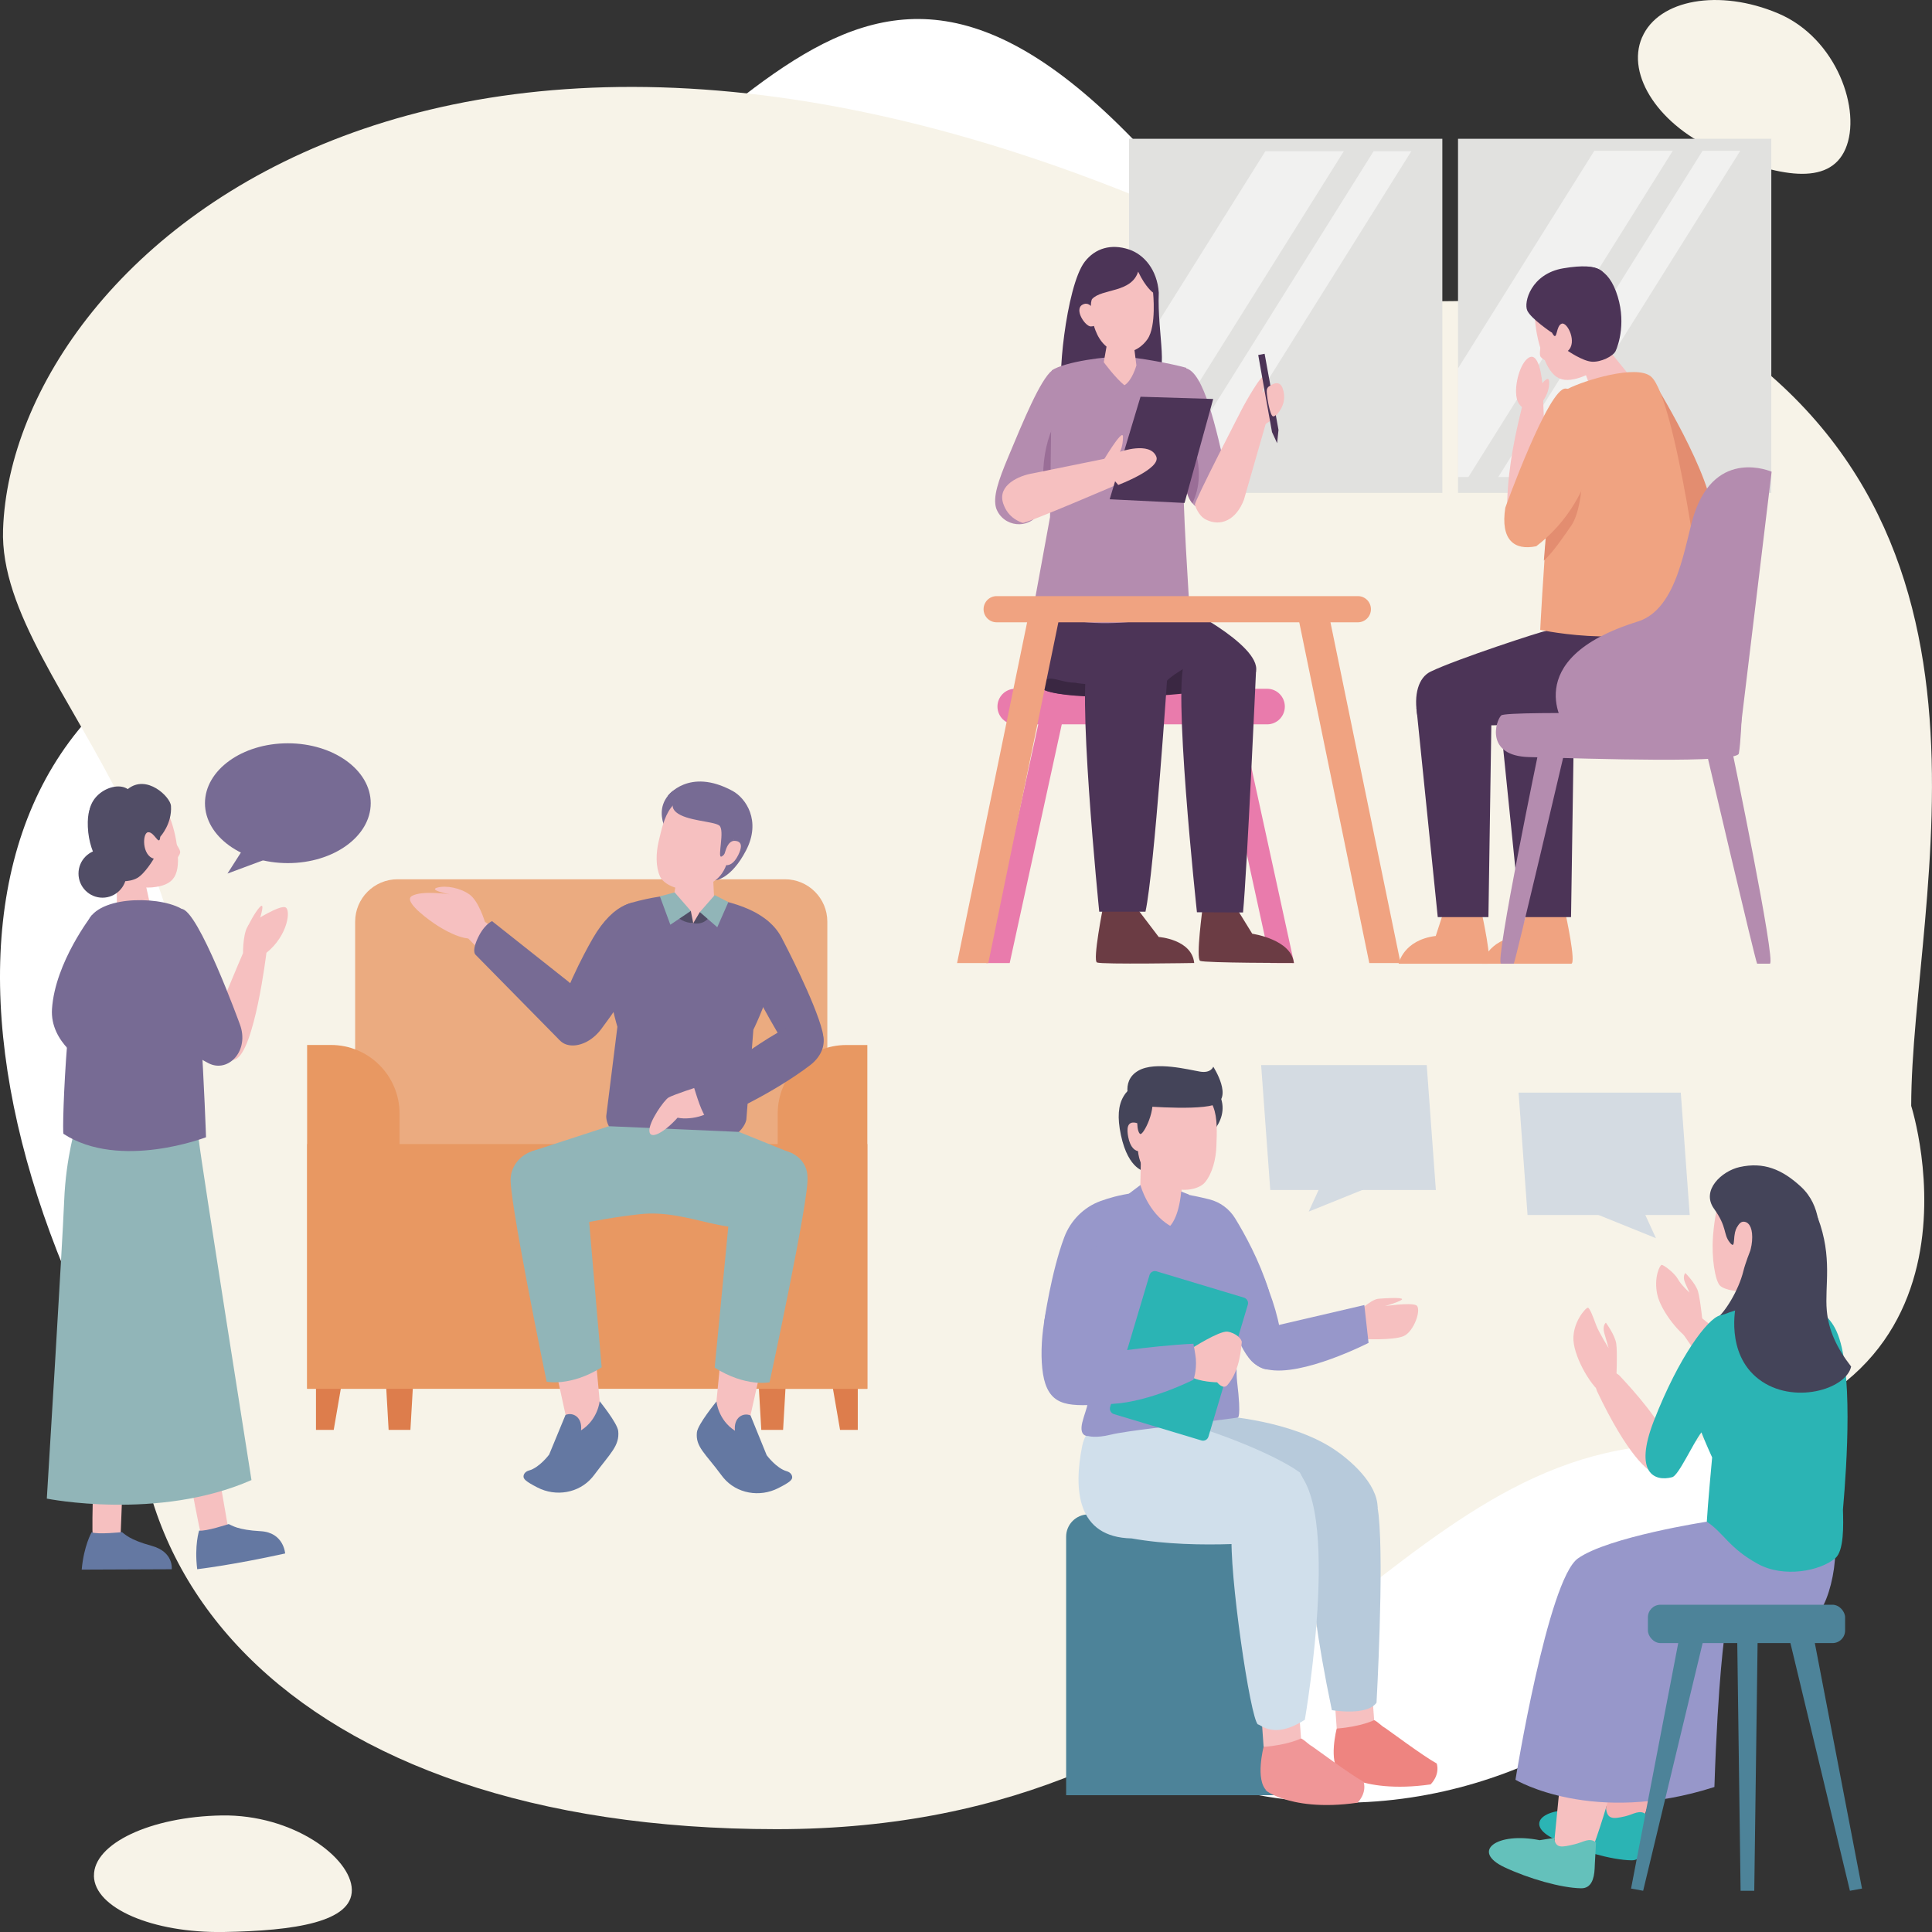 <?xml version="1.0" encoding="UTF-8"?>
<svg id="_レイヤー_2" data-name="レイヤー 2" xmlns="http://www.w3.org/2000/svg" xmlns:xlink="http://www.w3.org/1999/xlink" viewBox="0 0 366 366">
  <rect x="0" y="0" width="366" height="366" fill="#333333" stroke="none"/>
  <defs>
    <style>
      .cls-1 {
        fill: #e1e1df;
      }

      .cls-2 {
        fill: none;
      }

      .cls-3 {
        fill: #b48caf;
      }

      .cls-4 {
        fill: #f7f3e8;
      }

      .cls-5 {
        fill: #d4dbe2;
      }

      .cls-6 {
        fill: #9797ca;
      }

      .cls-7 {
        fill: #6b3c44;
      }

      .cls-8 {
        fill: #f0a381;
      }

      .cls-9 {
        fill: #dd7d4c;
      }

      .cls-10 {
        fill: #b7cadb;
      }

      .cls-11 {
        fill: #f09697;
      }

      .cls-12 {
        fill: #776b94;
      }

      .cls-13 {
        fill: #d0dfeb;
      }

      .cls-14 {
        fill: #36545d;
      }

      .cls-15 {
        clip-path: url(#clippath-1);
      }

      .cls-16 {
        fill: #ebab80;
      }

      .cls-17 {
        fill: #2bb4b4;
      }

      .cls-18 {
        fill: #3a2742;
      }

      .cls-19 {
        fill: #e38d70;
      }

      .cls-20 {
        fill: #fff;
      }

      .cls-21 {
        fill: #f3b0b1;
      }

      .cls-22 {
        fill: #91b5b8;
      }

      .cls-23 {
        fill: #9a6e97;
      }

      .cls-24 {
        fill: #4d8399;
      }

      .cls-25 {
        opacity: .52;
      }

      .cls-26 {
        fill: #4c3457;
      }

      .cls-27 {
        fill: #6478a2;
      }

      .cls-28 {
        fill: #e89862;
      }

      .cls-29 {
        fill: #f6c0c0;
      }

      .cls-30 {
        fill: #ee8480;
      }

      .cls-31 {
        fill: #444459;
      }

      .cls-32 {
        fill: #64c1bb;
      }

      .cls-33 {
        clip-path: url(#clippath);
      }

      .cls-34 {
        fill: #514d66;
      }

      .cls-35 {
        fill: #e97bac;
      }

      .cls-36 {
        fill: #8c8dc4;
      }
    </style>
    <clipPath id="clippath">
      <rect class="cls-2" x="213.89" y="28.65" width="59.35" height="61.8"/>
    </clipPath>
    <clipPath id="clippath-1">
      <rect class="cls-2" x="276.21" y="28.57" width="59.35" height="61.8"/>
    </clipPath>
  </defs>
  <g id="_レイヤー_1-2" data-name="レイヤー 1">
    <g>
      <g>
        <path class="cls-20" d="M299.57,329.02c-22.8,13.55-63.26,22.95-105.92-9.58-42.66-32.53-76.38,56.96-137.82-11C-5.6,240.48-22.97,148.85,37.58,121.01,109.05,88.15,100.38,51.56,125.57,30.67c42.97-35.63,68.93-63.76,161.73,104.5,69.88,126.7,56.34,167.64,12.27,193.84Z"/>
        <path class="cls-4" d="M362.06,209.5s18.99,59.29-48.14,64.29c-53.67,4-74.72,72.73-166.82,72.73S10.76,295.91,30.2,235.54C53.14,164.3-.51,131.32.58,100.28,2.43,47.34,88.36-29.18,246.88,51.7c24.18,12.33,55.08-1.68,70.54,6.91,68.21,37.89,44.64,111.29,44.64,150.9Z"/>
        <path class="cls-4" d="M311.08,7.08c3.11-7.22,14.66-9.25,25.78-4.54,11.13,4.71,15.86,18.45,12.75,25.66-3.11,7.22-12.9,5.18-24.03.47s-17.62-14.37-14.51-21.59Z"/>
        <path class="cls-4" d="M17.8,355.36c-.1-6.1,10.74-11.22,24.21-11.44,13.47-.22,24.54,7.98,24.64,14.08.1,6.1-10.8,7.78-24.27,8-13.48.22-24.48-4.54-24.59-10.63Z"/>
      </g>
      <g>
        <path class="cls-24" d="M206.19,286.89h32.31c2.33,0,4.22,1.89,4.22,4.22v48.98h-40.75v-48.98c0-2.33,1.89-4.22,4.22-4.22Z"/>
        <g>
          <path class="cls-21" d="M315.97,320.64c1.71,6.75-5.27,25.74-5.27,25.74,0,0-3.88,1.73-6.93-.45l3.47-25.21s8.25-2,8.73-.08Z"/>
          <path class="cls-17" d="M311.89,343.75c-1.26-1.03-2.41-.04-4.05.34-2.29.53-3.38.57-3.6-1.57l-3.03.79c-8.11-1.63-13.12,2.08-6.68,5.12,4.54,2.14,10.74,3.93,14.53,3.99,1.92.03,2.47-1.8,2.56-3.73l.04-.91.22-4.03Z"/>
          <path class="cls-29" d="M307.03,320.28c2.72,9.28-5.88,31.38-5.88,31.38,0,0-3.88,1.73-6.93-.45l3.66-37.39s8.53,4.35,9.15,6.45Z"/>
          <path class="cls-32" d="M302.35,349.04c-1.26-1.03-2.41-.04-4.05.34-2.29.53-3.65.92-3.86-1.21l-2.76.44c-8.11-1.63-13.12,2.08-6.68,5.12,4.54,2.14,10.74,3.93,14.53,3.99,1.92.03,2.47-1.8,2.56-3.73l.04-.91.22-4.03Z"/>
          <path class="cls-6" d="M323.34,288.27s-18.73,2.89-24.43,6.97c-5.7,4.08-11.82,41.92-11.82,41.92,0,0,14.65,8.78,37.69,1.37.69-21.08,2-29.24,2-29.24,0,0,9.93,1.94,16.94-2.94,3.37-2.34,5.83-15.89,2.07-18.87-3.97-3.16-17.86-.09-22.46.79Z"/>
          <path class="cls-29" d="M322.64,251.35s-.51-5.22-.98-6.75c-.47-1.52-2.39-3.44-2.39-3.44,0,0-.6.59-.03,1.88.57,1.29.82,1.83.82,1.83,0,0-1.58-1.43-2.21-2.58-.63-1.15-2.7-2.69-3.06-2.67-.36.02-1.52,2.41-.84,5.59.68,3.18,4.57,8.1,6.93,8.91,2.36.81,3.07-.73,1.76-2.76Z"/>
          <path class="cls-29" d="M329.24,264.57c-3.46-2.02-8.07-8.41-10.3-11.72-.6-.88-.5-2.05.21-2.84.18-.2.38-.4.58-.6.82-.78,1.74-.44,2.63.26,10.38,8.1,13.43,12.55,13.05,13.98-.4,1.5-1.41,3.69-6.16.91Z"/>
          <path class="cls-29" d="M316.04,273.27c-1.23-3.83-6.45-9.71-9.19-12.62-.73-.77-1.88-.93-2.81-.4-.24.14-.47.28-.7.44-.93.64-1.27,1.87-.78,2.89,5.66,11.92,9.8,15.61,11.27,15.54,1.55-.08,3.89-.6,2.21-5.85Z"/>
          <path class="cls-29" d="M306.18,261.7s.26-5.52,0-7.18c-.26-1.66-1.96-3.95-1.96-3.95,0,0-.71.52-.31,1.95.4,1.43.83,2.86.83,2.86,0,0-1.86-2.99-2.34-4.29-.49-1.3-1.21-3.32-1.59-3.36-.38-.04-2.96,2.82-2.73,6.23.23,3.42,3.53,9.13,5.86,10.34,2.33,1.2,3.3-.29,2.25-2.6Z"/>
          <path class="cls-29" d="M332.33,243.38l-.03,1-.05,1.96-.12,4.29s9.91,4.64,9.83,1.3c-.93-4.31-3.46-11.77-3.46-11.77l-6.18,3.23Z"/>
          <path class="cls-29" d="M341.37,247.15s-5.75-1.06-11.35.77c-5.6,1.83,2.6,13.37,2.6,13.37h10.22s3.73-2.1,3.73-2.4-2.79-10.75-5.2-11.75Z"/>
          <path class="cls-29" d="M324.51,234.31c-.31,3.94.42,8.41,1.35,9.26.93.86,3.71,1.3,5.57.9,4.57-.98,9.37-4.27,10.2-9.5.8-5.07.21-7.92-1.77-10.24-2.44-2.86-5.97-2.61-8.43-2.53-4.68.14-6.34,4.82-6.93,12.11Z"/>
          <path class="cls-31" d="M331.24,233.31s.05,9.22,4.53,10.82c5.26,1.87,9.02-2.87,8.96-7.54-.04-2.82.43-8.11-3.58-11.8-3.58-3.29-7.05-4.71-11.6-3.7-3.33.74-7.37,4.37-4.84,7.9,2.53,3.53,1.71,4.73,2.94,6.33,1.51,1.96.13-2.31,2.01-3.42,1.88-1.11,1.59,1.4,1.59,1.4Z"/>
          <path class="cls-29" d="M328.59,235.05c0-1.99.76-3.61,1.69-3.61s1.66.92,1.66,2.92-.72,4.31-1.66,4.31-1.69-1.62-1.69-3.61Z"/>
          <path class="cls-29" d="M348.36,280.25l-.95,6.82s.04,3.15-7.34,4.42c-7.37,1.27-10.83-.17-14.2-2.15,0,0-.81-2.9-.44-8.49.42-6.27,22.93-.6,22.93-.6Z"/>
          <path class="cls-31" d="M331.58,236.91s-.95,2.4-1.31,3.87c-.92,3.77-3.67,8.12-5.24,9.11,0,0,3.65-.74,4.42-.91,0,0,3.63-3.69,4.5-6.81.87-3.12-.47-5.72-2.37-5.25Z"/>
          <path class="cls-17" d="M347.92,252.2c-1.38-3.03-3.87-4.72-6.56-5.05-3.46,2.53-10.5.52-10.5.52-1.1.25-3.08.85-4.15,1.29-.28.06-.58.14-.9.24-2.29.6-7.73,7.72-12.49,19.94-3.89,9.97.16,11.59,3.46,10.7,1.24-.33,3.87-6.31,5.54-8.49.66,1.74,2.03,4.75,2.03,4.75,0,0-.85,9.11-1.01,12.17,3.24,2.16,4.21,5.02,9.7,8.01,4.89,2.67,11.75,1.35,14.64-1.09,1.66-1.4,1.54-6.24,1.45-9.19.77-8.82,1.95-26.86-1.21-33.79Z"/>
          <path class="cls-14" d="M340.39,246.03s-5.92.93-8.12,0l-1.87,1.72s1.17,2.07,8.09,1.6c2.39-.16,3.69-1.47,3.86-2.02-1.19-.94-1.95-1.3-1.95-1.3Z"/>
          <path class="cls-31" d="M328.86,247.3s-2.1,9.09,4.34,13.99c6.44,4.91,16.54,1.92,17.48-2.41-2.75-3.55-4.28-6.91-4.61-10.61-.42-4.67,1.14-10.03-1.7-17.58-1.63-4.32-11.23,7.66-15.51,16.61Z"/>
          <g>
            <g>
              <rect class="cls-24" x="312.18" y="304" width="37.36" height="7.27" rx="2.39" ry="2.39"/>
              <g>
                <polygon class="cls-24" points="352.74 357.77 350.45 358.19 338.6 308.85 343.18 308.02 352.74 357.77"/>
                <polygon class="cls-24" points="308.99 357.77 311.28 358.19 323.13 308.85 318.55 308.02 308.99 357.77"/>
              </g>
            </g>
            <polygon class="cls-24" points="332.33 358.19 329.74 358.19 329.09 309.73 332.98 309.73 332.33 358.19"/>
          </g>
        </g>
        <polygon class="cls-5" points="287.68 206.99 289.38 230.17 320.1 230.17 318.41 206.99 287.68 206.99"/>
        <g>
          <polygon class="cls-5" points="238.91 201.77 240.64 225.44 272.01 225.44 270.28 201.77 238.91 201.77"/>
          <polygon class="cls-5" points="250.18 224.6 247.92 229.53 259.44 224.88 250.18 224.6"/>
        </g>
        <polygon class="cls-5" points="311.49 229.72 313.7 234.56 302.42 230 311.49 229.72"/>
        <g>
          <g>
            <path class="cls-29" d="M253.23,327.45l-.91-12.79,7.09-1.17.91,12.36s-2.78,4.05-7.09,1.6Z"/>
            <path class="cls-30" d="M253.23,327.45s-1.63,6.25.58,8.31c-1.47-1.08,3.52,4.24,17.2,2.28,0,0,1.8-1.67,1.17-3.96-2.51-1.36-9.56-6.62-9.79-6.74-.71-.37-1.26-1.08-2.06-1.48,0,0-2.44,1.24-7.09,1.6Z"/>
          </g>
          <path class="cls-31" d="M217.03,221.94s-3.24-.16-4.68-6.9c-1.44-6.77.91-9.04,5.4-11.04,4.48-2,8.49,2.34,8.49,2.34l-9.21,15.6Z"/>
          <path class="cls-31" d="M227.14,216.8s6.2-3.95,4-9.17c-2.21-5.22-4.9,3.11-4.9,3.11l.9,6.07Z"/>
          <path class="cls-10" d="M260.77,322.56s1.44-25.62.4-35.53c-.56-5.29-2.71-5.44-4.58-7.32-1.82-1.83-7.07-1.63-7.07-1.63l-1.31,9.07s-1.68,9.21,4.1,36.82c0,0,6.63,1.17,8.46-1.41Z"/>
          <path class="cls-10" d="M231.62,268.25s12.83.79,21.1,6.3c2.75,1.83,8.26,6.37,8.26,11.11-2.4,3.22-5.81,3.24-9.39,3.33-5.35.13-35.65-12.69-31.72-17.97,3.93-5.28,8.05-4.83,11.75-2.77Z"/>
          <g>
            <path class="cls-29" d="M239.38,330.92l-.91-12.79,7.09-1.17.91,12.36s-2.78,4.05-7.09,1.6Z"/>
            <path class="cls-11" d="M239.38,330.92s-1.63,6.25.58,8.31c-1.47-1.08,3.52,4.24,17.2,2.28,0,0,1.8-1.67,1.17-3.96-2.51-1.36-9.56-6.62-9.79-6.74-.71-.37-1.26-1.08-2.06-1.48,0,0-2.44,1.24-7.09,1.6Z"/>
          </g>
          <path class="cls-29" d="M200.97,237.68s3.33-6.98,7.6-6.92c4.27.06-2.22,25.42-4.1,29.99-1.76,4.28-5.85,7.1-5.85-4.41,0-7.31,2.35-18.66,2.35-18.66Z"/>
          <path class="cls-6" d="M234.82,232.58s6.99,12.21,7.82,20.64c.83,8.43-4.14,6.98-6.58,3.31-2.44-3.67-5.72-13.78-5.72-13.78,0,0-3.06-8.33-1.62-12.71,1.44-4.38,4.46-.53,6.1,2.55Z"/>
          <path class="cls-13" d="M242.68,291.85s-15.39,1.89-28.3-.41c-10.36-.21-11.03-9.2-9.37-17.5,1.59-7.92,13.47-5.58,18.42-4.5,4.95,1.08,17.36,5.61,22.81,9.5,1.74,3.16,4.46,9.96-3.56,12.91Z"/>
          <path class="cls-13" d="M233.36,290.25c-.62,7.3,3.52,35.52,4.95,36.43.57.01,3.02,2.9,8.88-.89,0,0,7.86-45.37-3.56-48.23-7.4-1.85-12.55,6-12.55,6l2.29,6.7Z"/>
          <path class="cls-6" d="M240.37,244.47c-1.79-5.69-4.59-10.74-6.4-13.69-1.1-1.78-2.84-3.06-4.86-3.57-3.83-.96-6.53-1.28-6.53-1.28-6.04-.64-10.83.4-14.1,1.6-3.18,1.16-5.68,3.69-6.87,6.87-2.45,6.51-3.8,15.97-3.8,15.97,1.8,2.28,6.8.49,6.8.49,0,0,.81,4.42,1.51,9.5.7,5.08-.39,6.28-1.08,9.07-.69,2.79,1.08,2.61,1.08,2.61,0,0,1.43.46,4.28-.25,3.01-.75,13.91-1.9,13.91-1.9l10.15-1.34s.76.35-.1-6.81c-.31-2.64.05-13.74.05-13.74,2.85-1.28,5.94-3.53,5.94-3.53Z"/>
          <path class="cls-29" d="M216.14,219.09l-.17,8.13s1.33,5.7,6.13,5.08c3.64-.47,1.79-5.73,1.79-5.73l-.3-6.81-7.45-.67Z"/>
          <path class="cls-29" d="M215.52,217.14c.12,4.28,2.21,6.2,6.57,7.87,2.12.81,5.07.3,6.17-1.01,1.41-1.7,2.11-4.45,2.18-6.98.15-4.8.7-11.04-7.32-11.16-8.6-.13-7.72,7-7.61,11.28Z"/>
          <path class="cls-31" d="M214.3,209.37s11.55,1.1,15.54-.02,0-7.28,0-7.28c0,0-.4,1.28-2.49.94-2.09-.34-8.44-2.02-11.67-.2-3.72,2.1-1.38,6.56-1.38,6.56Z"/>
          <path class="cls-29" d="M213.73,215.39c.4,2.05,1.33,2.74,2.2,2.71.87-.02.64-1.38.6-2.85-.04-1.47-.47-2.35-1.33-2.54-1.75-.38-1.75,1.23-1.47,2.67Z"/>
          <path class="cls-29" d="M256.71,249s2.94-2.83,4.39-2.96c1.45-.13,4.47-.28,4.51.07.04.36-3.24,1.32-3.24,1.32,0,0,4.71-.7,5.88-.18,1.17.52-.34,5.02-2.36,5.87-2.02.85-7.73.54-7.73.54l-1.44-4.66Z"/>
          <path class="cls-6" d="M258.46,247.23s-12.45,2.91-17.35,4.04c-4.9,1.14-5.24,4.23-5.24,4.23,0,0,.41,3.09,4.23,3.93,6.52,1.44,19.16-5.03,19.16-5.03l-.8-7.17Z"/>
          <path class="cls-17" d="M227.6,272.88l-16.58-4.99c-.56-.17-.88-.77-.72-1.33l7.46-25c.17-.57.76-.89,1.33-.72l16.58,4.99c.56.17.88.77.72,1.33l-7.46,25c-.17.57-.76.89-1.33.72Z"/>
          <path class="cls-29" d="M225.63,255.51s5.34-3.43,6.89-3.24c1.55.2,2.82,1.43,2.72,2.05-.1.61-.26,5.31-2.72,8.07-.83.94-1.94-.52-1.94-.52,0,0-3.42-.07-4.95-1.07-1.53-1.01,0-5.29,0-5.29Z"/>
          <path class="cls-6" d="M207.96,235.83c.07.9,1.71,13.23-.89,20.85,0,0,10.58-1.72,19.01-2.12,0,0,.41,2.12.46,2.84.18,2.39-.46,3.98-.46,3.98,0,0-8.23,4.19-15.3,4.57-7.07.37-11.11.97-12.74-3.78-1.46-4.26-.65-13.89,1.72-18.17,2.8-5.05,8.19-8.16,8.19-8.16Z"/>
          <path class="cls-6" d="M213.84,226.15l2.2-1.66s1.4,5.29,5.64,7.73c0,0,1.62-1.47,2.09-6.49l1.45.56s.96,3.97-.04,8.36c-2.52-1.51-3.33-1.91-3.33-1.91,0,0-1.68,1.46-2.86,3.75-1.67-1.23-5.43-4.72-5.15-10.34Z"/>
          <path class="cls-31" d="M215.45,212.7s-.03,1.67.53,2.11c.55.45,3.36-4.97,2.01-7.63-1.34-2.66-3.28,2.29-2.54,5.52Z"/>
        </g>
      </g>
      <g>
        <polygon class="cls-35" points="245.15 182.44 240.7 182.44 230.61 136.22 235.06 136.22 245.15 182.44"/>
        <g>
          <rect class="cls-1" x="276.21" y="26.29" width="59.35" height="67.09"/>
          <rect class="cls-1" x="213.89" y="26.29" width="59.35" height="67.09"/>
          <g class="cls-25">
            <g class="cls-33">
              <polygon class="cls-20" points="201.73 89.28 209.67 100.34 261.71 17.26 253.77 6.2 201.73 89.28"/>
              <polygon class="cls-20" points="212.34 105.09 216.15 110.41 268.19 27.33 264.37 22.01 212.34 105.09"/>
            </g>
          </g>
          <g class="cls-25">
            <g class="cls-15">
              <polygon class="cls-20" points="264.05 89.19 271.99 100.25 324.03 17.17 316.09 6.11 264.05 89.19"/>
              <polygon class="cls-20" points="274.66 105.01 278.47 110.32 330.51 27.24 326.69 21.93 274.66 105.01"/>
            </g>
          </g>
        </g>
        <path class="cls-7" d="M215.36,172.04l4.15,5.46s6.27.44,6.72,4.93c0,0-17.57.3-18.42-.1-.85-.4,1.15-10.46,1.15-10.46l6.4.17Z"/>
        <path class="cls-7" d="M234.24,172.04l2.99,4.85s7.42,1.05,7.88,5.54c0,0-16.9,0-17.75-.4-.85-.4.48-10.16.48-10.16l6.4.17Z"/>
        <path class="cls-26" d="M201.43,74.29c-1.34-.69.47-20.04,4.07-24.71,1.98-2.56,4.99-3.44,8.35-2.33,2.86.95,5.36,3.82,5.67,8.19-.33,8.02,2.25,16.21-1.33,16.13-4.79-.1-16.76,2.71-16.76,2.71Z"/>
        <path class="cls-3" d="M199.3,70.18c-2.24,1.77-5.48,9.65-8.26,16.3-1.95,4.65-2.98,7.69-2.32,9.82,1.32,3.6,6.22,4.07,8.08.89,1.7-3.07,3.86-7.79,5.72-12.46,2.15-8.88-3.22-14.56-3.22-14.56Z"/>
        <path class="cls-23" d="M198.15,94.71c1.29-2.67,3.11-6.82,4.37-9.97.78-3.22.57-6.02-.02-8.28-4.29,3.97-5.77,12.28-4.35,18.25Z"/>
        <path class="cls-3" d="M222.32,86.08c.09.45,1.41,3.71,2.62,7.47.93,2.89,3.22,3.71,6.1,2.78.05-.02.11-.04.16-.06,2.32-.8,1.83-3.39,1.29-5.79-2.18-9.85-4.46-19.87-7.81-20.71-1.43-.36-3.31,11.34-2.36,16.32Z"/>
        <path class="cls-23" d="M222.69,75.45c-.58,3.59-.86,8.03-.37,10.63.09.45,1.41,3.71,2.62,7.47.23.72.55,1.32.94,1.79,3.11-6.27-.34-13.59-3.19-19.88Z"/>
        <path class="cls-35" d="M192.31,137.22h47.74c1.85,0,3.35-1.51,3.35-3.37h0c0-1.86-1.5-3.37-3.35-3.37h-47.74c-1.85,0-3.35,1.51-3.35,3.37h0c0,1.86,1.5,3.37,3.35,3.37Z"/>
        <polygon class="cls-35" points="186.82 182.44 191.28 182.44 201.36 136.22 196.91 136.22 186.82 182.44"/>
        <path class="cls-26" d="M222.41,114.3c.42-.28,16.43,7.77,15.54,12.86-.75,4.27-36.12,6.37-40.66,3.28-6.48-4.41-.9-17.21-.9-17.21l26.03,1.07Z"/>
        <path class="cls-18" d="M203.64,129.33c3.46.69,5.15-.46,6.4,2.71-5.91-.04-10.86-.51-12.58-1.5.14-3.59,2.99-1.21,6.18-1.21Z"/>
        <path class="cls-18" d="M227.03,124.9c2.66,3.33,5.18,3.35,9.48,4.03-2.93,1.42-9.97,2.42-17.34,2.86,1.24-3.56,5.06-4.85,7.85-6.88Z"/>
        <path class="cls-3" d="M199.27,70.14c2.49-1.61,10.44-2.71,13.65-2.54,2.68.14,8.64,1.2,11.79,2.07,1.43,7.37,2.87,14.7-.45,20.08-.43,2.79,1.12,26,1.12,26,0,0-18.94,5.68-29.57-.81l3.11-16.98.34-27.82Z"/>
        <path class="cls-29" d="M206.91,56.62c-.35.39-.53,2.98.63,6.01.81,2.12,2.39,3.94,4.82,4.12,2.67.19,4.28-1.43,5.02-2.49,1.74-2.51,1.06-8.83,1.06-8.83,0,0-1.35-.87-2.83-3.97-1.28,4.05-6.87,3.19-8.7,5.17Z"/>
        <path class="cls-29" d="M209.83,64.54c.51-.14,4.87.05,4.87.05l.58,4.62s-.79,2.89-2.27,3.77c-1.64-1.29-3.91-4.36-3.91-4.36l.72-4.09Z"/>
        <path class="cls-29" d="M207.71,60.1c-.1-.82-1.1-3.29-2.68-2.36-1.58.93.58,4.14,1.63,4.1,1.39-.05,1.15-.92,1.05-1.74Z"/>
        <path class="cls-26" d="M237.94,127.16s-1.71,38.03-2.46,45.7l-8.73-.04s-4.84-44.79-2.14-47.67c2.7-2.88,11.73-6.63,13.33,2.02Z"/>
        <path class="cls-26" d="M221.23,126.79s-2.54,38.13-4.23,45.92h-8.76s-4.54-45-1.84-47.88c2.7-2.88,14.5.43,14.84,1.96Z"/>
        <path class="cls-29" d="M235.5,77.06s3.97-7.3,4.03-5.42c.06,1.88-.5,2.87-.5,2.87,0,0,3.02-3.64,3.97-.9,1.57,4.58-4.1,7.19-4.1,7.19l-3.4-3.73Z"/>
        <path class="cls-29" d="M235.65,94.67l4.21-14.66-4.36-2.95s-9.3,17.99-9.14,18.56c.08.29.68,2.06,2.02,2.77,2.81,1.49,5.81.13,7.27-3.72Z"/>
        <path class="cls-36" d="M221.86,90.39c-.34-.18-7.87.54-13.97-.24-6.11-.78,1.3,2.61,8.22,2.52,5.07-.07,7.53-1.35,5.75-2.28Z"/>
        <path class="cls-29" d="M195.61,89.68l15.46-3.14,1.64,4.8s-18.47,7.96-19,7.71c-.27-.13-2.74-.78-3.68-3.73-1.09-3.43,3.03-5.22,5.58-5.64Z"/>
        <polygon class="cls-26" points="216.06 75.16 210.22 94.58 224.4 95.28 229.83 75.58 216.06 75.16"/>
        <path class="cls-29" d="M208.55,88.04s4.19-7.18,4.19-5.3c0,1.88-.58,2.85-.58,2.85,0,0,5.69-2.03,6.89.91.93,2.3-7.21,5.37-7.21,5.37l-3.29-3.84Z"/>
        <path class="cls-26" d="M238.36,67.25c0,.15,2.61,14.6,2.61,14.6l.97,2.11.26-2.52-2.63-14.42-1.21.23Z"/>
        <path class="cls-29" d="M241.29,72.95c-.1-.03-1.35,0-1.32,1.2.03,1.2.64,4.62,1.19,4.72.55.1,1.16-.94,1.51-2.42.35-1.49-1.38-3.49-1.38-3.49Z"/>
        <polygon class="cls-8" points="265.32 182.44 259.4 182.44 246 117.24 251.91 117.24 265.32 182.44"/>
        <polygon class="cls-8" points="181.31 182.44 187.23 182.44 200.63 117.24 194.71 117.24 181.31 182.44"/>
        <path class="cls-8" d="M257.24,117.89h-68.44c-1.36,0-2.47-1.11-2.47-2.48h0c0-1.37,1.11-2.48,2.47-2.48h68.44c1.37,0,2.47,1.11,2.47,2.48h0c0,1.37-1.11,2.48-2.47,2.48Z"/>
        <path class="cls-8" d="M296.59,173.16s2.06,9.41,1.06,9.41h-16.86s.88-4.5,7.04-5.26l1.55-4.77,7.21.62Z"/>
        <path class="cls-8" d="M280.75,173.16s2.06,9.41,1.06,9.41h-16.86s.88-4.5,7.04-5.26l1.55-4.77,7.21.62Z"/>
        <polygon class="cls-26" points="283.98 134.11 288.01 173.74 297.62 173.74 298.2 135.33 283.98 134.11"/>
        <polygon class="cls-26" points="268.33 134.11 272.37 173.74 281.97 173.74 282.55 135.33 268.33 134.11"/>
        <path class="cls-29" d="M293.93,97.36s-1.28-10.58-1.61-22.04c-1.54-.53-2.01.26-3.91,1.46-1.23,4.99-2.64,11.11-2.88,18.08-.28,8.15,8.4,2.5,8.4,2.5Z"/>
        <g>
          <g>
            <path class="cls-29" d="M308.28,70.63l-3.16-3.89-5.27,2.69,1.92,5.3s3.72-1.1,6.51-4.1Z"/>
            <path class="cls-29" d="M290.85,56.21s-.7,4.63,1.06,10.04c1.76,5.41,3.63,6.63,7.77,5.15,4.14-1.49,8.07-7.15,5.44-11.92-2.64-4.77-6.27-7.88-9.05-6.84-2.78,1.04-5.14,1.97-5.22,3.56Z"/>
            <path class="cls-29" d="M293.99,68.8s-1.67-.56-2.13-1.2c-.46-.63.37-3.79.37-3.79,0,0,1.74,3.94,1.75,4.98Z"/>
            <path class="cls-26" d="M291.43,57.29c.56,1.37,2.22,5.33,2.84,6.16.76,1,.49-1.75,1.58-2.13,1.09-.38,3.01,3.61,1.16,5.15,0,0,2.79,1.93,4.54,2.05,1.75.12,4.04-1.04,4.51-2.01.51-1.06,2.16-5.77.06-11.34-3.87-10.25-14.03-.59-14.69,2.13Z"/>
          </g>
          <path class="cls-26" d="M293.92,62.98s-3.86-2.58-4.59-4.14c-.73-1.57.73-6.98,6.81-8.01,14.75-2.51,5.28,8.46,1.29,9.65-2.39.71-3.51,2.51-3.51,2.51Z"/>
        </g>
        <path class="cls-19" d="M313.21,72.19s11.35,18.16,11.35,26.15c0,6.2-5.8,12.81-5.8,12.81,0,0-6.44-35.91-5.55-38.96Z"/>
        <g>
          <path class="cls-26" d="M321.61,129.76c-.76,1.86-3.38,5.57-18.4,6.56-18.81,1.24-29.48,1.87-34.65-.48-.85-4.34.22-7.52,2.44-8.6,4.93-2.39,21.34-7.73,21.68-7.66.19.04,1.07-.73,1.85-1.65,3.65-4.29,18-7.05,24.36-4.04,4.32,2.05,4.13,12.39,2.72,15.87Z"/>
          <path class="cls-8" d="M312.77,71.34c4.69,4.01,10.13,44.48,9.76,44.75-10.69,7.62-30.75,3.23-30.75,3.23,0,0,2.22-44.1,5.25-45.67,3.04-1.57,12.98-4.67,15.74-2.31Z"/>
          <path class="cls-19" d="M297.63,99.62c-1.18,1.69-3.37,4.97-5.16,6.59.58-7.76,1.79-20.89,2.72-26.5,3.14,1.88,4.54,4.9,4.61,8.49.06,3.12-.39,8.87-2.17,11.43Z"/>
          <path class="cls-8" d="M285.17,96.17s8.19-22.75,11.42-22.56c1.3.08,4.08.49,5.3,4.42,1.82,5.83-1.16,18.06-10.86,25.45-4.21.87-6.81-1.24-5.86-7.31Z"/>
        </g>
        <path class="cls-29" d="M291.41,77s2.21-1.98,2.06-4.73c-.07-1.27-1.29.34-1.29.34,0,0-.56-7.2-3.14-4.36-1.46,1.6-2.42,6.01-1.44,7.97.68,1.37,2.4,1.9,3.81.78Z"/>
        <path class="cls-3" d="M335.61,89.36s-10.46-4.63-14.65,8c-1.78,5.36-3.01,18.01-10.71,20.39-23.03,7.14-13.63,20.13-13.63,20.13l33.01,1.06,5.99-49.59Z"/>
        <path class="cls-3" d="M329.96,135.76c-.35-.26-44.52-1.26-45.57-.23-1.05,1.03-3.08,7.66,5.25,7.89,11.89.32,39.42,1.25,39.77-.68s.54-6.97.54-6.97Z"/>
        <path class="cls-3" d="M328.06,141.8s8.48,40.76,7.22,40.76h-2.41c-.36-.6-9.6-40.06-9.6-40.06l4.79-.71Z"/>
        <path class="cls-3" d="M291.58,141.8s-8.48,40.76-7.22,40.76h2.41c.36-.6,9.6-40.06,9.6-40.06l-4.79-.71Z"/>
      </g>
      <g>
        <g>
          <path class="cls-16" d="M67.29,166.58h89.46v67.21c0,4.43-3.6,8.03-8.03,8.03h-73.39c-4.43,0-8.03-3.6-8.03-8.03v-67.21h0Z" transform="translate(224.03 408.39) rotate(180)"/>
          <polygon class="cls-9" points="159.14 270.88 162.5 270.88 162.5 257.36 156.81 257.36 159.14 270.88"/>
          <polygon class="cls-9" points="63.22 270.88 59.86 270.88 59.86 257.36 65.55 257.36 63.22 270.88"/>
          <polygon class="cls-9" points="144.22 270.88 148.35 270.88 149.13 257.36 143.44 257.36 144.22 270.88"/>
          <polygon class="cls-9" points="73.62 270.88 77.75 270.88 78.53 257.36 72.85 257.36 73.62 270.88"/>
          <rect class="cls-28" x="58.19" y="216.73" width="106.11" height="46.37" transform="translate(222.5 479.83) rotate(180)"/>
          <path class="cls-28" d="M58.18,197.96h4.52c7.17,0,12.99,5.82,12.99,12.99v52.14h-17.51v-65.14h0Z"/>
          <path class="cls-28" d="M147.32,197.96h16.98v52.14c0,7.17-5.82,12.99-12.99,12.99h-3.99v-65.14h0Z" transform="translate(311.63 461.06) rotate(180)"/>
        </g>
        <g>
          <path class="cls-29" d="M50.47,180.5s-2.26,18.73-5.89,20.18c-3.63,1.45-5.45-1.16-5.06-3.54.39-2.38,6.52-16.58,6.52-16.58,0,0-.06-4.63,1.34-5.57,1.4-.94,5.51-3.47,6.65-3.12s.54,5.36-3.56,8.63Z"/>
          <g>
            <path class="cls-29" d="M17.57,284.26s-.16,6.48.03,6.79c.19.31,5.23.31,5.23.31l.28-7.13-5.54.02Z"/>
            <path class="cls-27" d="M23.1,290.25s-4.63.49-5.74.02c0,0-1.49,2.57-1.88,7.08,0,0,6.59-.03,17.05-.07,0,0,.44-3.28-3.81-4.44-4.25-1.16-5.09-2.24-5.62-2.6Z"/>
            <path class="cls-29" d="M35.99,280.17s1.88,10.23,2.12,10.5c.25.27,5.18-.8,5.18-.8l-1.89-10.89-5.41,1.19Z"/>
            <path class="cls-27" d="M43.33,288.72s-4.43,1.45-5.61,1.23c0,0-.92,2.83-.36,7.32,0,0,6.44-.73,16.66-2.98,0,0-.25-3.98-4.65-4.22-4.4-.24-5.45-1.11-6.04-1.35Z"/>
            <path class="cls-22" d="M47.64,280.39s-9.49-59.93-9.99-64.49l-23.21-2.89s-1.95,6.13-2.28,14.42c-.33,8.29-3.29,56.47-3.29,56.47,0,0,21.1,4.24,38.76-3.51Z"/>
          </g>
          <g>
            <g>
              <path class="cls-29" d="M22.14,171.21l-.03-4.95,5.26.27.98,4.47s-2.53,1.69-6.21.2Z"/>
              <path class="cls-29" d="M30.36,151.1s2.51,3.78,3.18,9.27c.67,5.49-.47,7.33-4.73,7.74-4.25.41-10.03-2.95-9.66-8.23.37-5.28,2.29-9.52,5.16-9.75,2.87-.23,5.33-.4,6.05.98Z"/>
              <path class="cls-29" d="M32.75,163.47s1.23-1.19,1.38-1.93c.14-.75-1.88-3.17-1.88-3.17,0,0,.09,4.18.5,5.11Z"/>
              <path class="cls-34" d="M30.29,152.29c.07,1.44.24,5.61.02,6.59-.26,1.2-1.15-1.34-2.26-1.22-1.11.12-1.17,4.42,1.09,5,0,0-1.67,2.85-3.16,3.68-1.49.83-3.98.76-4.79.1-.89-.72-4.31-3.94-4.55-9.8-.42-10.37,9.2-3.58,13.64-4.35Z"/>
              <path class="cls-34" d="M23.97,165.49c0-2.52-2.04-4.57-4.55-4.57s-4.55,2.05-4.55,4.57,2.04,4.57,4.55,4.57,4.55-2.05,4.55-4.57Z"/>
            </g>
            <path class="cls-34" d="M30.37,158.5s2.25-2.43,2.02-5.84c-.11-1.67-4.59-6.09-8.19-3.17-2.65-1.85-9.06,1.58-6.85,7.05-.49,3.43,4.98,1.62,8.97,1.02,2.4-.36,4.05.94,4.05.94Z"/>
          </g>
          <g>
            <path class="cls-12" d="M16.85,174.16c-4.09,7.6-5.19,40.39-4.82,40.64,10.68,6.94,27,.64,27,.64,0,0-1.4-40.85-4.04-42.88-3.66-2.81-15.62-3.09-18.14,1.6Z"/>
            <path class="cls-12" d="M45.43,194.02s-7.94-21.9-11.08-21.83c-1.27.03-3.97.33-5.3,4.1-1.97,5.59-.09,19.85,10.49,25.15,3.74,1.87,7.79-2.43,5.89-7.42Z"/>
          </g>
          <path class="cls-12" d="M17.43,173.35s-6.99,8.93-7.58,17.78c-.43,6.47,6.33,10.2,6.33,10.2,0,0,2.2-26.09,1.25-27.99Z"/>
          <path class="cls-29" d="M47,175.4s1.22-2.52,2.22-3.57c1-1.05.28,1.56-.47,3.68-.75,2.13-1.75-.11-1.75-.11Z"/>
        </g>
        <g>
          <path class="cls-12" d="M130.98,169.79s-3.4-.99-11.32,1.21c-9.1,2.53-2.7,23.52-2.7,23.52l-2.11,16.87s-.57,6.36,12.63,6.39c13.2.02,13.91-5.68,13.91-5.68l1.33-17.03s8.12-16.25,2.54-20.78c-5.13-4.16-14.3-4.49-14.3-4.49Z"/>
          <path class="cls-29" d="M135.12,166.8l.23,4.72s-1.71,2.75-4.02,3.37c-2.37-.24-3.95-3.54-3.95-3.54l.98-5.73,6.75,1.18Z"/>
          <path class="cls-34" d="M132.58,172.78l-1.25,2.11s1.63.44,2.78-.86c1.14-1.29-1.53-1.26-1.53-1.26Z"/>
          <path class="cls-34" d="M130.87,172.57l.46,2.32s-2.09-.05-3.01-1.3c.68-1.15,2.55-1.01,2.55-1.01Z"/>
          <g>
            <path class="cls-22" d="M150.22,218.57l-10.23-4.14-24.63-1.08-14.62,4.76,3.07,15.12s8.09-2.19,17.49-3.22c9.4-1.03,17.7,5.11,25.32,1.46,5.52-2.64,3.6-12.89,3.6-12.89Z"/>
            <g>
              <path class="cls-29" d="M135.35,269.32l1.35-13.84,7.7,2.69-2.75,12.3s.82,2.25,1.7,4.82c.88,2.58,2.97,3.73,2.97,3.73,0,0,1.72-.96,2.48.88.76,1.84-7.02,4.11-9.16,1.22-2.14-2.89-3.78-3.93-5.58-5.54-1.8-1.61,1.3-6.27,1.3-6.27Z"/>
              <path class="cls-27" d="M135.73,265.5s.3,3.49,3.5,5.54c-.28-2.54,1.58-3.49,2.95-2.9l3.06,7.53s1.82,2.49,3.82,3.05c.5.14.95.52,1.01,1.04.07.58-.44,1.04-2.65,2.16-3.5,1.78-7.86,1.05-10.38-1.98-.13-.16-.26-.32-.39-.5-3.05-4.14-4.91-5.33-4.63-8.09.15-1.51,3.7-5.84,3.7-5.84Z"/>
            </g>
            <g>
              <path class="cls-29" d="M113.96,269.27l-1.28-13.84-7.71,2.65,2.69,12.32s-.83,2.24-1.73,4.81c-.89,2.57-2.99,3.72-2.99,3.72,0,0-1.72-.97-2.49.87-.77,1.83,7,4.14,9.15,1.27,2.15-2.88,3.8-3.91,5.61-5.51,1.81-1.6-1.26-6.27-1.26-6.27Z"/>
              <path class="cls-27" d="M113.6,265.45s-.32,3.49-3.53,5.52c.29-2.54-1.56-3.5-2.94-2.92l-3.1,7.51s-1.84,2.48-3.84,3.02c-.5.14-.95.51-1.01,1.03-.07.58.43,1.04,2.63,2.18,3.49,1.8,7.85,1.09,10.39-1.92.13-.16.26-.32.39-.49,3.07-4.12,4.8-5.5,4.53-8.27-.15-1.51-3.53-5.67-3.53-5.67Z"/>
            </g>
            <path class="cls-22" d="M135.39,259.08l3.27-33.84s.23-6.1,6.04-7.2c5.81-1.1,8.32,2.2,8.27,5.03.36,3.89-7.18,38.79-7.18,38.79,0,0-4.53.95-10.4-2.77Z"/>
            <path class="cls-22" d="M113.98,259.03l-2.91-33.86s-.19-6.1-6-7.23c-5.81-1.13-8.16,2.85-8.3,4.98-.68,2.73,6.79,38.83,6.79,38.83,0,0,4.53.98,10.42-2.72Z"/>
          </g>
          <path class="cls-12" d="M148.41,178.29s6.06,11.58,7.4,17.14c1.35,5.56-5.39,5.5-8.43.33-4.34-7.38-7.3-13.69-7.3-13.69,0,0-2.79-6.1-1.42-8.11,1.36-2.01,7.11-1.43,9.74,4.33Z"/>
          <path class="cls-29" d="M132.52,205.78s-5.05,1.63-5.89,2.15c-.84.52-3.74,4.6-3.61,6.35.13,1.76,2.88.2,5.34-2.54,2.64.54,7.14-.56,7.66-3.1.52-2.54-3.5-2.86-3.5-2.86Z"/>
          <path class="cls-12" d="M131.37,205.69c.96-1.09,6.85-3.78,8.76-5.34,0,0,6.76-4.96,10.42-6.3,5.35-1.96,7.67,4.12,2.91,7.75-6.8,5.18-16.57,9.84-19.27,10.48-1.27-1.2-2.27-4.92-2.82-6.59Z"/>
          <polygon class="cls-22" points="127.81 169.06 130.87 172.57 126.99 175.18 125.01 169.8 127.81 169.06"/>
          <polygon class="cls-22" points="135.4 169.57 132.58 172.78 135.88 175.66 137.98 170.89 135.4 169.57"/>
          <g>
            <path class="cls-12" d="M135.46,166.77s3.01-.13,5.89-5.7c2.89-5.59-.06-9.88-2.59-11.25-8.29-4.48-12.26.97-12.26.97l8.96,15.98Z"/>
            <path class="cls-12" d="M127.81,159.81s-4.5-4.97-1.31-9.02c3.19-4.05,3.55,3.91,3.55,3.91l-2.24,5.11Z"/>
            <g>
              <path class="cls-29" d="M137.86,163.09c-1.13,3.73-3.43,4.91-7.66,5.32-2.05.2-4.53-.96-5.17-2.38-.83-1.84-.78-4.41-.25-6.65,1.02-4.25,2.03-9.86,9.1-8.03,7.58,1.97,5.1,8.01,3.98,11.74Z"/>
              <path class="cls-12" d="M138.92,159.31s-1.4,2.61-2.25,2.96c-.85.35.73-5.11-.44-5.91-1.17-.8-6.2-.84-8.14-2.49-1.94-1.65,1-3.49,1-3.49,0,0,5.83-1.13,8.69.39,2.86,1.52,1.74,7.51,1.14,8.54Z"/>
              <path class="cls-29" d="M139.85,161.99c-.84,1.7-1.82,2.08-2.58,1.85-.76-.23-.23-1.36.16-2.64.39-1.28.98-1.95,1.77-1.91,1.63.09,1.24,1.51.65,2.7Z"/>
            </g>
          </g>
          <path class="cls-29" d="M88.71,177.79s14.84,15.4,17.46,16.15c2.62.75,7.24-.37,3.09-5.3-4.92-5.84-17.6-14.14-17.6-14.14l-2.94,3.29Z"/>
          <path class="cls-29" d="M91.86,174.63s-1.16-3.9-2.89-5.16c-1.73-1.26-4.49-1.8-6.17-1.31-1.68.49,2.41,1.26,2.41,1.26,0,0-5.3-.79-7.19.32-1.9,1.11,4.35,5.28,4.35,5.28,0,0,3.88,2.73,6.75,2.8,2.86.07,2.74-3.21,2.74-3.21Z"/>
          <path class="cls-12" d="M107.65,185.94l-14.44-11.44s-1.65.66-2.92,3.72c-.91,2.18-.17,2.68-.17,2.68l15.92,16.18s9.11-4.97,1.61-11.14Z"/>
          <path class="cls-12" d="M112.31,177.75s-4.98,8.49-6.82,15.55c-1.45,5.53,4.79,6.44,8.4,1.66,4.42-5.86,9.94-14.92,9.94-14.92,0,0,.33-6.34-1.25-8.19-1.57-1.85-6.21-1.13-10.27,5.9Z"/>
        </g>
        <g>
          <path class="cls-12" d="M70.23,152.16c0-6.27-7.03-11.35-15.7-11.35s-15.7,5.08-15.7,11.35,7.03,11.35,15.7,11.35,15.7-5.08,15.7-11.35Z"/>
          <polygon class="cls-12" points="46.47 160.2 43.09 165.49 51.39 162.4 46.47 160.2"/>
        </g>
      </g>
    </g>
  </g>
</svg>